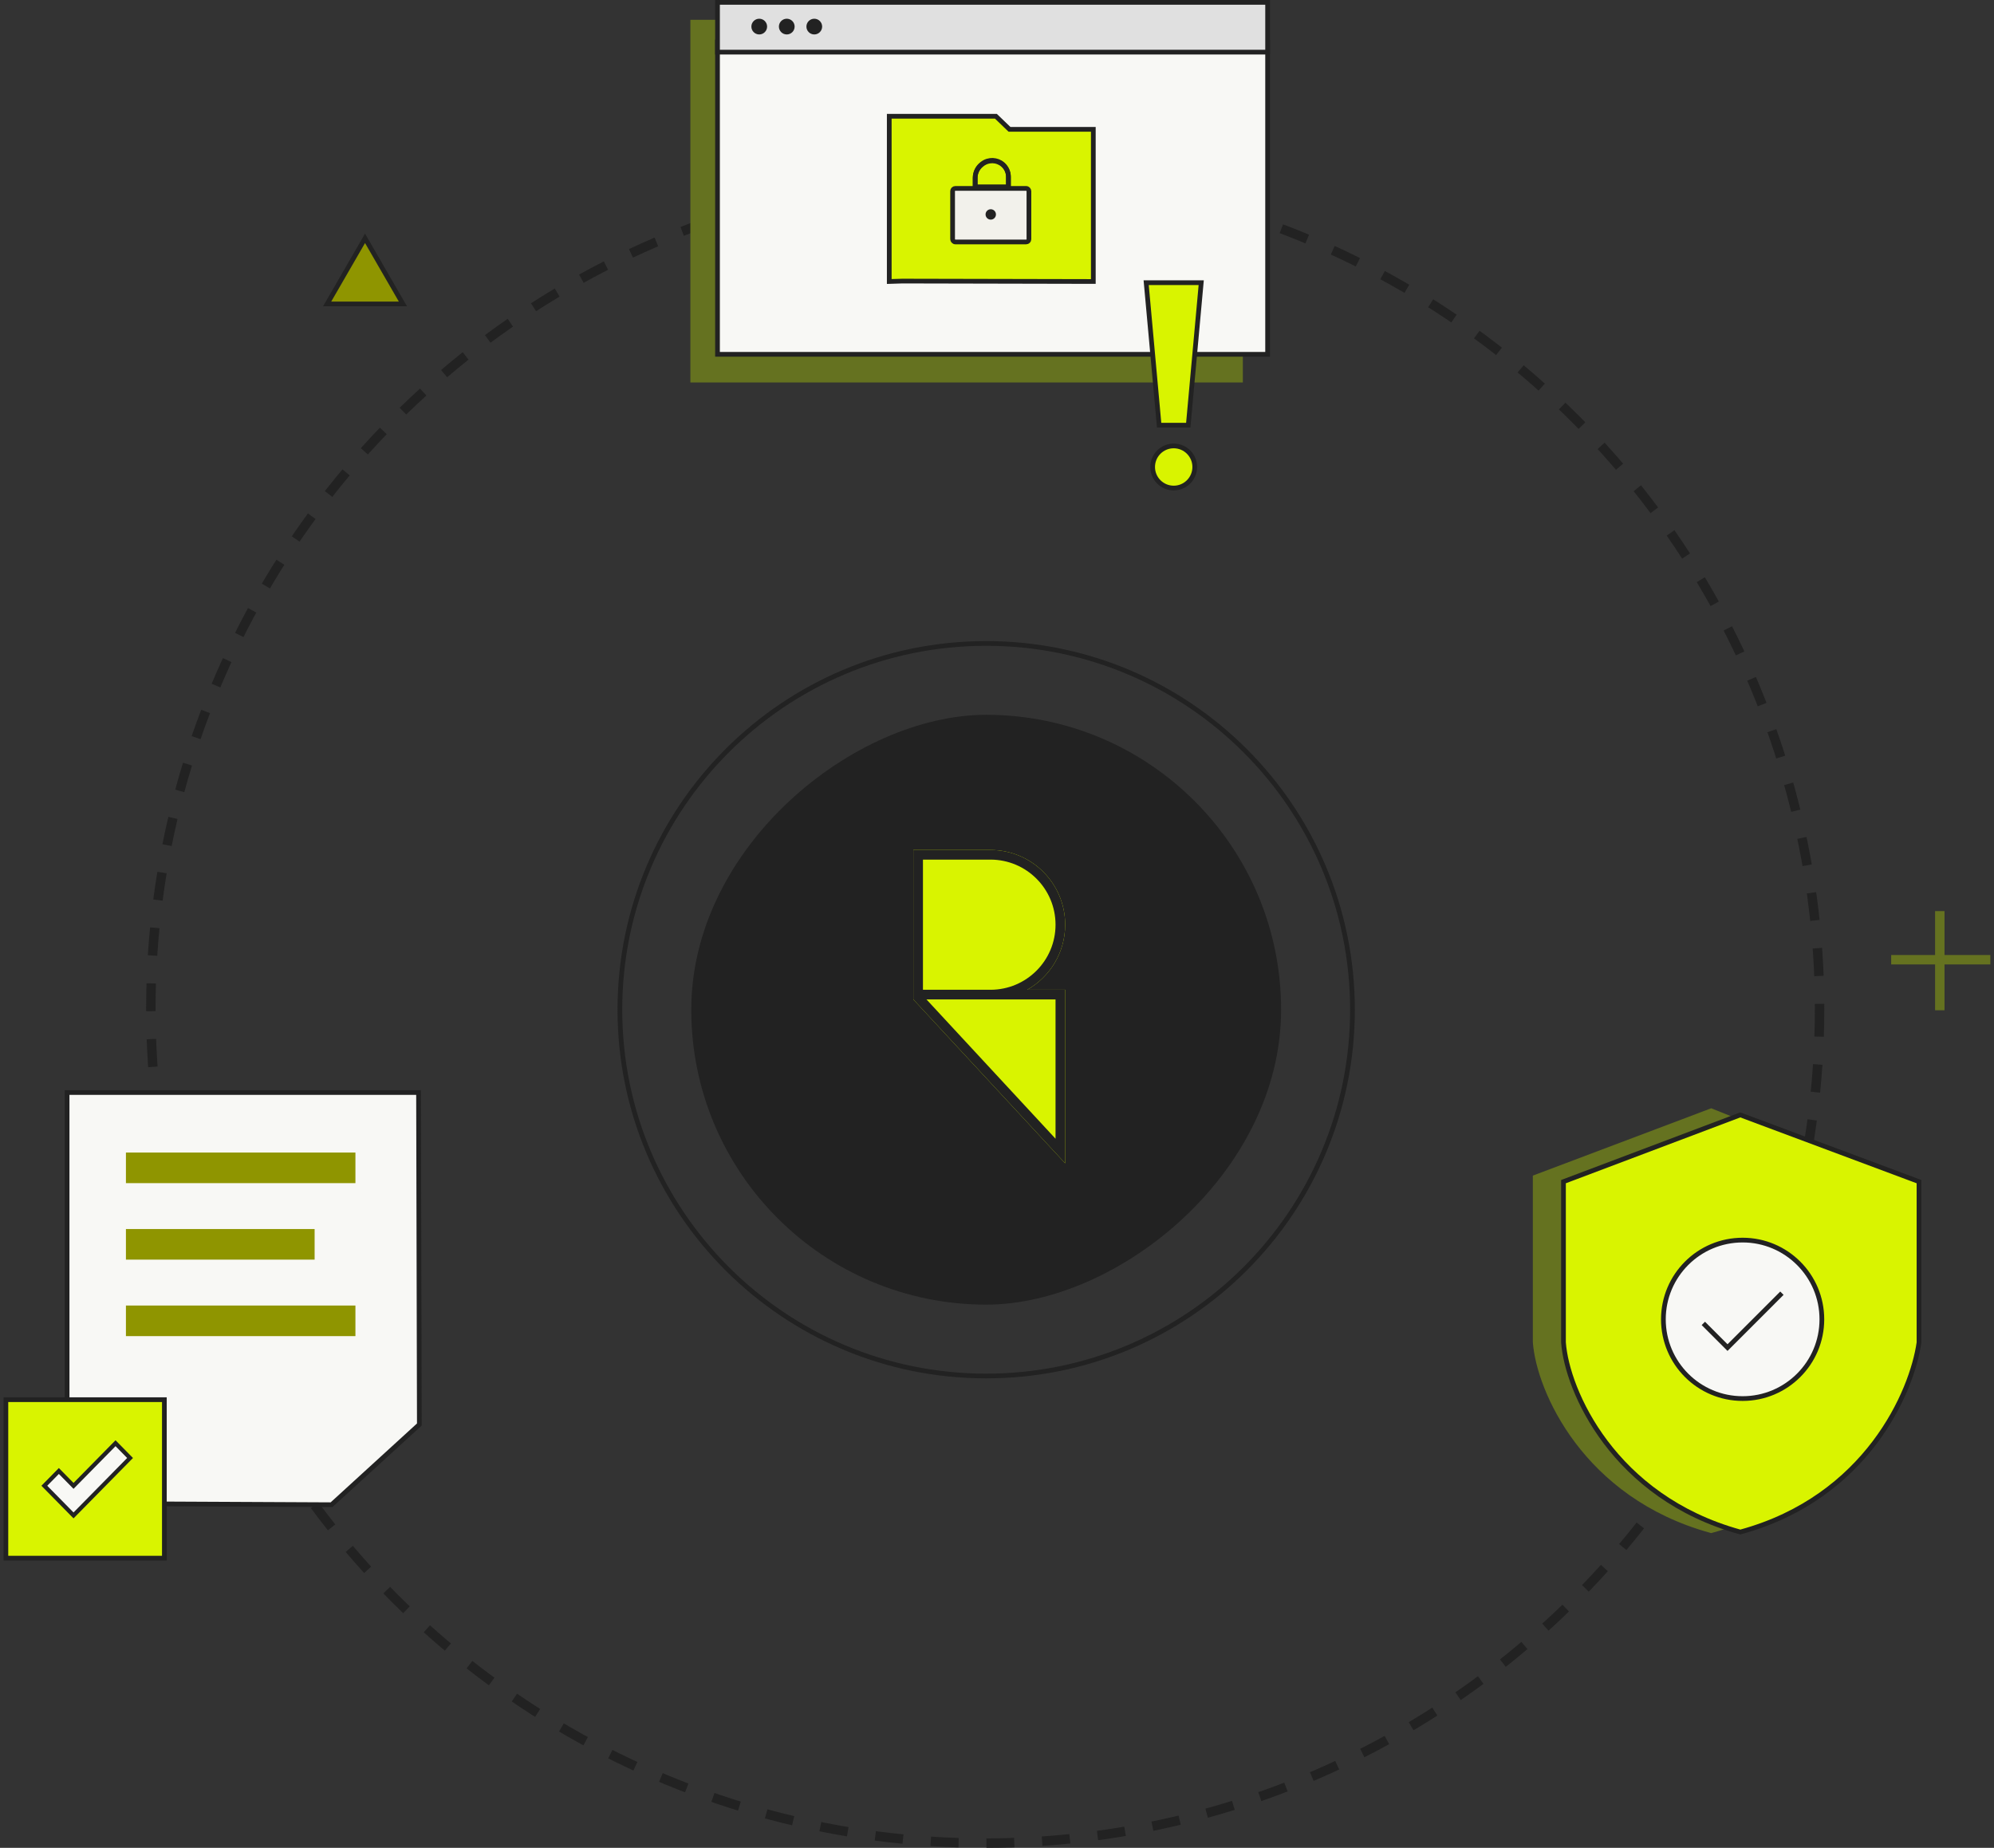 <svg width="423" height="392" viewBox="0 0 423 392" fill="none" xmlns="http://www.w3.org/2000/svg">
<rect x="0" y="0" width="423" height="392" fill="#333333" stroke="none"/>
<circle cx="209" cy="214" r="177" stroke="#222222" stroke-width="2" stroke-dasharray="5.91 5.91"/>
<rect x="271.768" y="151.64" width="125.126" height="125.126" rx="62.563" transform="rotate(90 271.768 151.64)" fill="#222222"/>
<path d="M210.111 180.314L193.748 180.314L193.748 212.016L225.962 246.787L225.962 209.971L217.905 209.971C222.715 207.25 225.962 202.086 225.962 196.165C225.962 187.411 218.865 180.314 210.111 180.314Z" fill="#D9F400"/>
<path fill-rule="evenodd" clip-rule="evenodd" d="M193.748 180.314L210.111 180.314C218.865 180.314 225.962 187.411 225.962 196.165C225.962 202.086 222.715 207.25 217.905 209.971L225.962 209.971L225.962 246.787L193.748 212.016L193.748 180.314ZM195.793 182.359L210.111 182.359C217.736 182.359 223.917 188.54 223.917 196.165C223.917 203.79 217.736 209.971 210.111 209.971L195.793 209.971L195.793 182.359ZM196.536 212.016L223.917 241.57L223.917 212.016L196.536 212.016Z" fill="#222222"/>
<path d="M131.5 214.204C131.5 171.289 166.289 136.5 209.204 136.5C252.119 136.5 286.908 171.289 286.908 214.204C286.908 257.119 252.119 291.908 209.204 291.908C166.289 291.908 131.5 257.119 131.5 214.204Z" stroke="#222222"/>
<path d="M363.209 235.768L400.355 250.677L400.695 250.812V284.707L400.689 284.744C399.235 295.04 389.693 317.363 363.15 324.631L363.007 324.67L362.863 324.631C336.28 317.288 326.447 294.866 325.712 284.708L325.711 284.688V249.77L326.061 249.638L362.816 235.764L363.014 235.69L363.209 235.768Z" fill="#657220"/>
<path d="M363.209 235.768L363.41 235.266L363.41 235.266L363.209 235.768ZM400.355 250.677L400.154 251.179L400.155 251.179L400.355 250.677ZM400.695 250.812H401.236V250.446L400.896 250.31L400.695 250.812ZM400.695 284.707L401.23 284.791L401.236 284.749V284.707H400.695ZM400.689 284.744L400.155 284.66L400.154 284.668L400.689 284.744ZM363.15 324.631L363.292 325.153L363.293 325.152L363.15 324.631ZM363.007 324.67L362.865 325.192L363.007 325.23L363.149 325.192L363.007 324.67ZM362.863 324.631L362.719 325.152L362.721 325.153L362.863 324.631ZM325.712 284.708L325.172 284.735L325.172 284.747L325.712 284.708ZM325.711 284.688H325.17V284.702L325.171 284.715L325.711 284.688ZM325.711 249.77L325.52 249.264L325.17 249.396V249.77H325.711ZM326.061 249.638L326.251 250.145L326.252 250.144L326.061 249.638ZM362.816 235.764L362.626 235.258L362.625 235.258L362.816 235.764ZM363.014 235.69L363.215 235.188L363.02 235.11L362.823 235.184L363.014 235.69ZM363.209 235.768L363.008 236.27L400.154 251.179L400.355 250.677L400.557 250.175L363.41 235.266L363.209 235.768ZM400.355 250.677L400.155 251.179L400.495 251.315L400.695 250.812L400.896 250.31L400.556 250.174L400.355 250.677ZM400.695 250.812H400.154V284.707H400.695H401.236V250.812H400.695ZM400.695 284.707L400.161 284.622L400.155 284.66L400.689 284.744L401.224 284.828L401.23 284.791L400.695 284.707ZM400.689 284.744L400.154 284.668C398.72 294.817 389.284 316.914 363.008 324.109L363.15 324.631L363.293 325.152C390.102 317.812 399.75 295.263 401.225 284.82L400.689 284.744ZM363.15 324.631L363.008 324.109L362.865 324.148L363.007 324.67L363.149 325.192L363.292 325.153L363.15 324.631ZM363.007 324.67L363.149 324.148L363.005 324.109L362.863 324.631L362.721 325.153L362.865 325.192L363.007 324.67ZM362.863 324.631L363.007 324.109C336.678 316.837 326.972 294.636 326.251 284.669L325.712 284.708L325.172 284.747C325.921 295.097 335.881 317.739 362.719 325.152L362.863 324.631ZM325.712 284.708L326.252 284.681L326.251 284.661L325.711 284.688L325.171 284.715L325.172 284.735L325.712 284.708ZM325.711 284.688H326.252V249.77H325.711H325.17V284.688H325.711ZM325.711 249.77L325.902 250.276L326.251 250.145L326.061 249.638L325.87 249.132L325.52 249.264L325.711 249.77ZM326.061 249.638L326.252 250.144L363.007 236.27L362.816 235.764L362.625 235.258L325.87 249.132L326.061 249.638ZM362.816 235.764L363.007 236.271L363.204 236.196L363.014 235.69L362.823 235.184L362.626 235.258L362.816 235.764ZM363.014 235.69L362.813 236.192L363.008 236.271L363.209 235.768L363.41 235.266L363.215 235.188L363.014 235.69Z" fill="#657220"/>
<path d="M369.322 236.567L406.832 250.577L407.09 250.674V284.794L407.086 284.822C405.623 295.178 396.016 317.657 369.288 324.975L369.183 325.004L369.078 324.974C342.305 317.58 332.411 295 331.673 284.795L331.672 284.78V250.675L331.929 250.578L369.044 236.567L369.183 236.515L369.322 236.567Z" fill="#D9F400"/>
<path d="M369.322 236.567L369.497 236.099L369.496 236.098L369.322 236.567ZM406.832 250.577L407.008 250.109L407.007 250.109L406.832 250.577ZM407.09 250.674H407.59V250.327L407.265 250.205L407.09 250.674ZM407.09 284.794L407.585 284.862L407.59 284.828V284.794H407.09ZM407.086 284.822L407.581 284.892L407.581 284.89L407.086 284.822ZM369.288 324.975L369.418 325.458L369.42 325.458L369.288 324.975ZM369.183 325.004L369.048 325.485L369.18 325.522L369.312 325.487L369.183 325.004ZM369.078 324.974L369.213 324.493L369.211 324.492L369.078 324.974ZM331.673 284.795L331.174 284.828L331.174 284.831L331.673 284.795ZM331.672 284.78H331.172V284.797L331.173 284.813L331.672 284.78ZM331.672 250.675L331.496 250.207L331.172 250.329V250.675H331.672ZM331.929 250.578L332.105 251.046L332.105 251.046L331.929 250.578ZM369.044 236.567L368.869 236.099L368.867 236.099L369.044 236.567ZM369.183 236.515L369.356 236.047L369.182 235.982L369.008 236.047L369.183 236.515ZM369.322 236.567L369.147 237.036L406.657 251.045L406.832 250.577L407.007 250.109L369.497 236.099L369.322 236.567ZM406.832 250.577L406.656 251.045L406.914 251.142L407.09 250.674L407.265 250.205L407.008 250.109L406.832 250.577ZM407.09 250.674H406.59V284.794H407.09H407.59V250.674H407.09ZM407.09 284.794L406.595 284.725L406.591 284.754L407.086 284.822L407.581 284.89L407.585 284.862L407.09 284.794ZM407.086 284.822L406.591 284.752C405.147 294.973 395.638 317.242 369.156 324.493L369.288 324.975L369.42 325.458C396.394 318.072 406.099 295.384 407.581 284.892L407.086 284.822ZM369.288 324.975L369.158 324.492L369.053 324.521L369.183 325.004L369.312 325.487L369.418 325.458L369.288 324.975ZM369.183 325.004L369.318 324.522L369.213 324.493L369.078 324.974L368.943 325.456L369.048 325.485L369.183 325.004ZM369.078 324.974L369.211 324.492C342.673 317.163 332.897 294.787 332.172 284.759L331.673 284.795L331.174 284.831C331.925 295.212 341.937 317.997 368.945 325.456L369.078 324.974ZM331.673 284.795L332.172 284.761L332.171 284.747L331.672 284.78L331.173 284.813L331.174 284.828L331.673 284.795ZM331.672 284.78H332.172V250.675H331.672H331.172V284.78H331.672ZM331.672 250.675L331.848 251.143L332.105 251.046L331.929 250.578L331.753 250.11L331.496 250.207L331.672 250.675ZM331.929 250.578L332.105 251.046L369.221 237.035L369.044 236.567L368.867 236.099L331.752 250.11L331.929 250.578ZM369.044 236.567L369.219 237.036L369.357 236.984L369.183 236.515L369.008 236.047L368.869 236.099L369.044 236.567ZM369.183 236.515L369.009 236.984L369.149 237.036L369.322 236.567L369.496 236.098L369.356 236.047L369.183 236.515Z" fill="#222222"/>
<circle cx="369.675" cy="279.884" r="16.809" fill="#F8F8F5" stroke="#222222"/>
<path d="M361.341 280.75L366.47 285.879L378.009 274.339" stroke="#222222"/>
<path d="M88.789 231.771L88.959 302.195L70.334 319.212L14.231 318.943V231.771H88.789Z" fill="#F8F8F5" stroke="#222222"/>
<path d="M26.714 247.746H75.397" stroke="#8F9500" stroke-width="6.491"/>
<path d="M26.714 263.974H66.742" stroke="#8F9500" stroke-width="6.491"/>
<path d="M26.714 280.201H75.397" stroke="#8F9500" stroke-width="6.491"/>
<rect x="1.249" y="296.928" width="33.619" height="33.619" fill="#D9F400"/>
<rect x="1.249" y="296.928" width="33.619" height="33.619" stroke="#222222"/>
<path d="M9.403 315.188L12.487 312.055L15.598 315.216L24.508 306.165L27.592 309.298L15.598 321.481L9.403 315.188Z" fill="#F8F8F5" stroke="#222222" stroke-width="0.881"/>
<rect x="146.452" y="4.202" width="117.201" height="76.936" fill="#657220"/>
<rect x="152.208" y="8.907" width="116.699" height="66.257" fill="#F8F8F5" stroke="#222222"/>
<rect x="152.208" y="0.5" width="116.699" height="10.56" fill="#E0E0E0" stroke="#222222"/>
<circle cx="161.063" cy="5.64" r="1.668" fill="#222222"/>
<circle cx="166.902" cy="5.64" r="1.668" fill="#222222"/>
<circle cx="172.739" cy="5.64" r="1.668" fill="#222222"/>
<path d="M188.644 59.717L191.41 59.63L231.933 59.717V29.913V27.441H214.153L211.271 24.666H188.644L188.644 59.717Z" fill="#D9F400" stroke="#222222"/>
<path d="M206.871 37.67V39.636H213.924V37.461C213.924 36.462 213.491 35.513 212.736 34.859C211.503 33.79 209.688 33.735 208.391 34.726L208.286 34.807C207.394 35.489 206.871 36.547 206.871 37.67Z" fill="#D9F400" stroke="#222222"/>
<path d="M206.871 40.179V37.777C206.871 36.654 207.394 35.595 208.286 34.913L208.391 34.833C209.688 33.841 211.503 33.897 212.736 34.966V34.966C213.491 35.62 213.924 36.569 213.924 37.567V40.399" stroke="#222222"/>
<rect x="202.081" y="39.97" width="16.191" height="11.356" rx="0.574" fill="#F2F1EB" stroke="#222222"/>
<circle cx="210.176" cy="45.491" r="1.102" fill="#222222"/>
<path d="M254.822 59.971L252.074 90.195H245.893L243.145 59.971H254.822Z" fill="#D9F400" stroke="#222222"/>
<circle cx="248.984" cy="99.067" r="4.467" fill="#D9F400" stroke="#222222"/>
<path d="M422.221 203.598L401.185 203.598" stroke="#657220" stroke-width="2"/>
<path d="M411.503 214.316L411.503 193.28" stroke="#657220" stroke-width="2"/>
<path d="M85.471 64.475H69.4L77.436 50.559L85.471 64.475Z" fill="#8F9500" stroke="#222222"/>
</svg>
